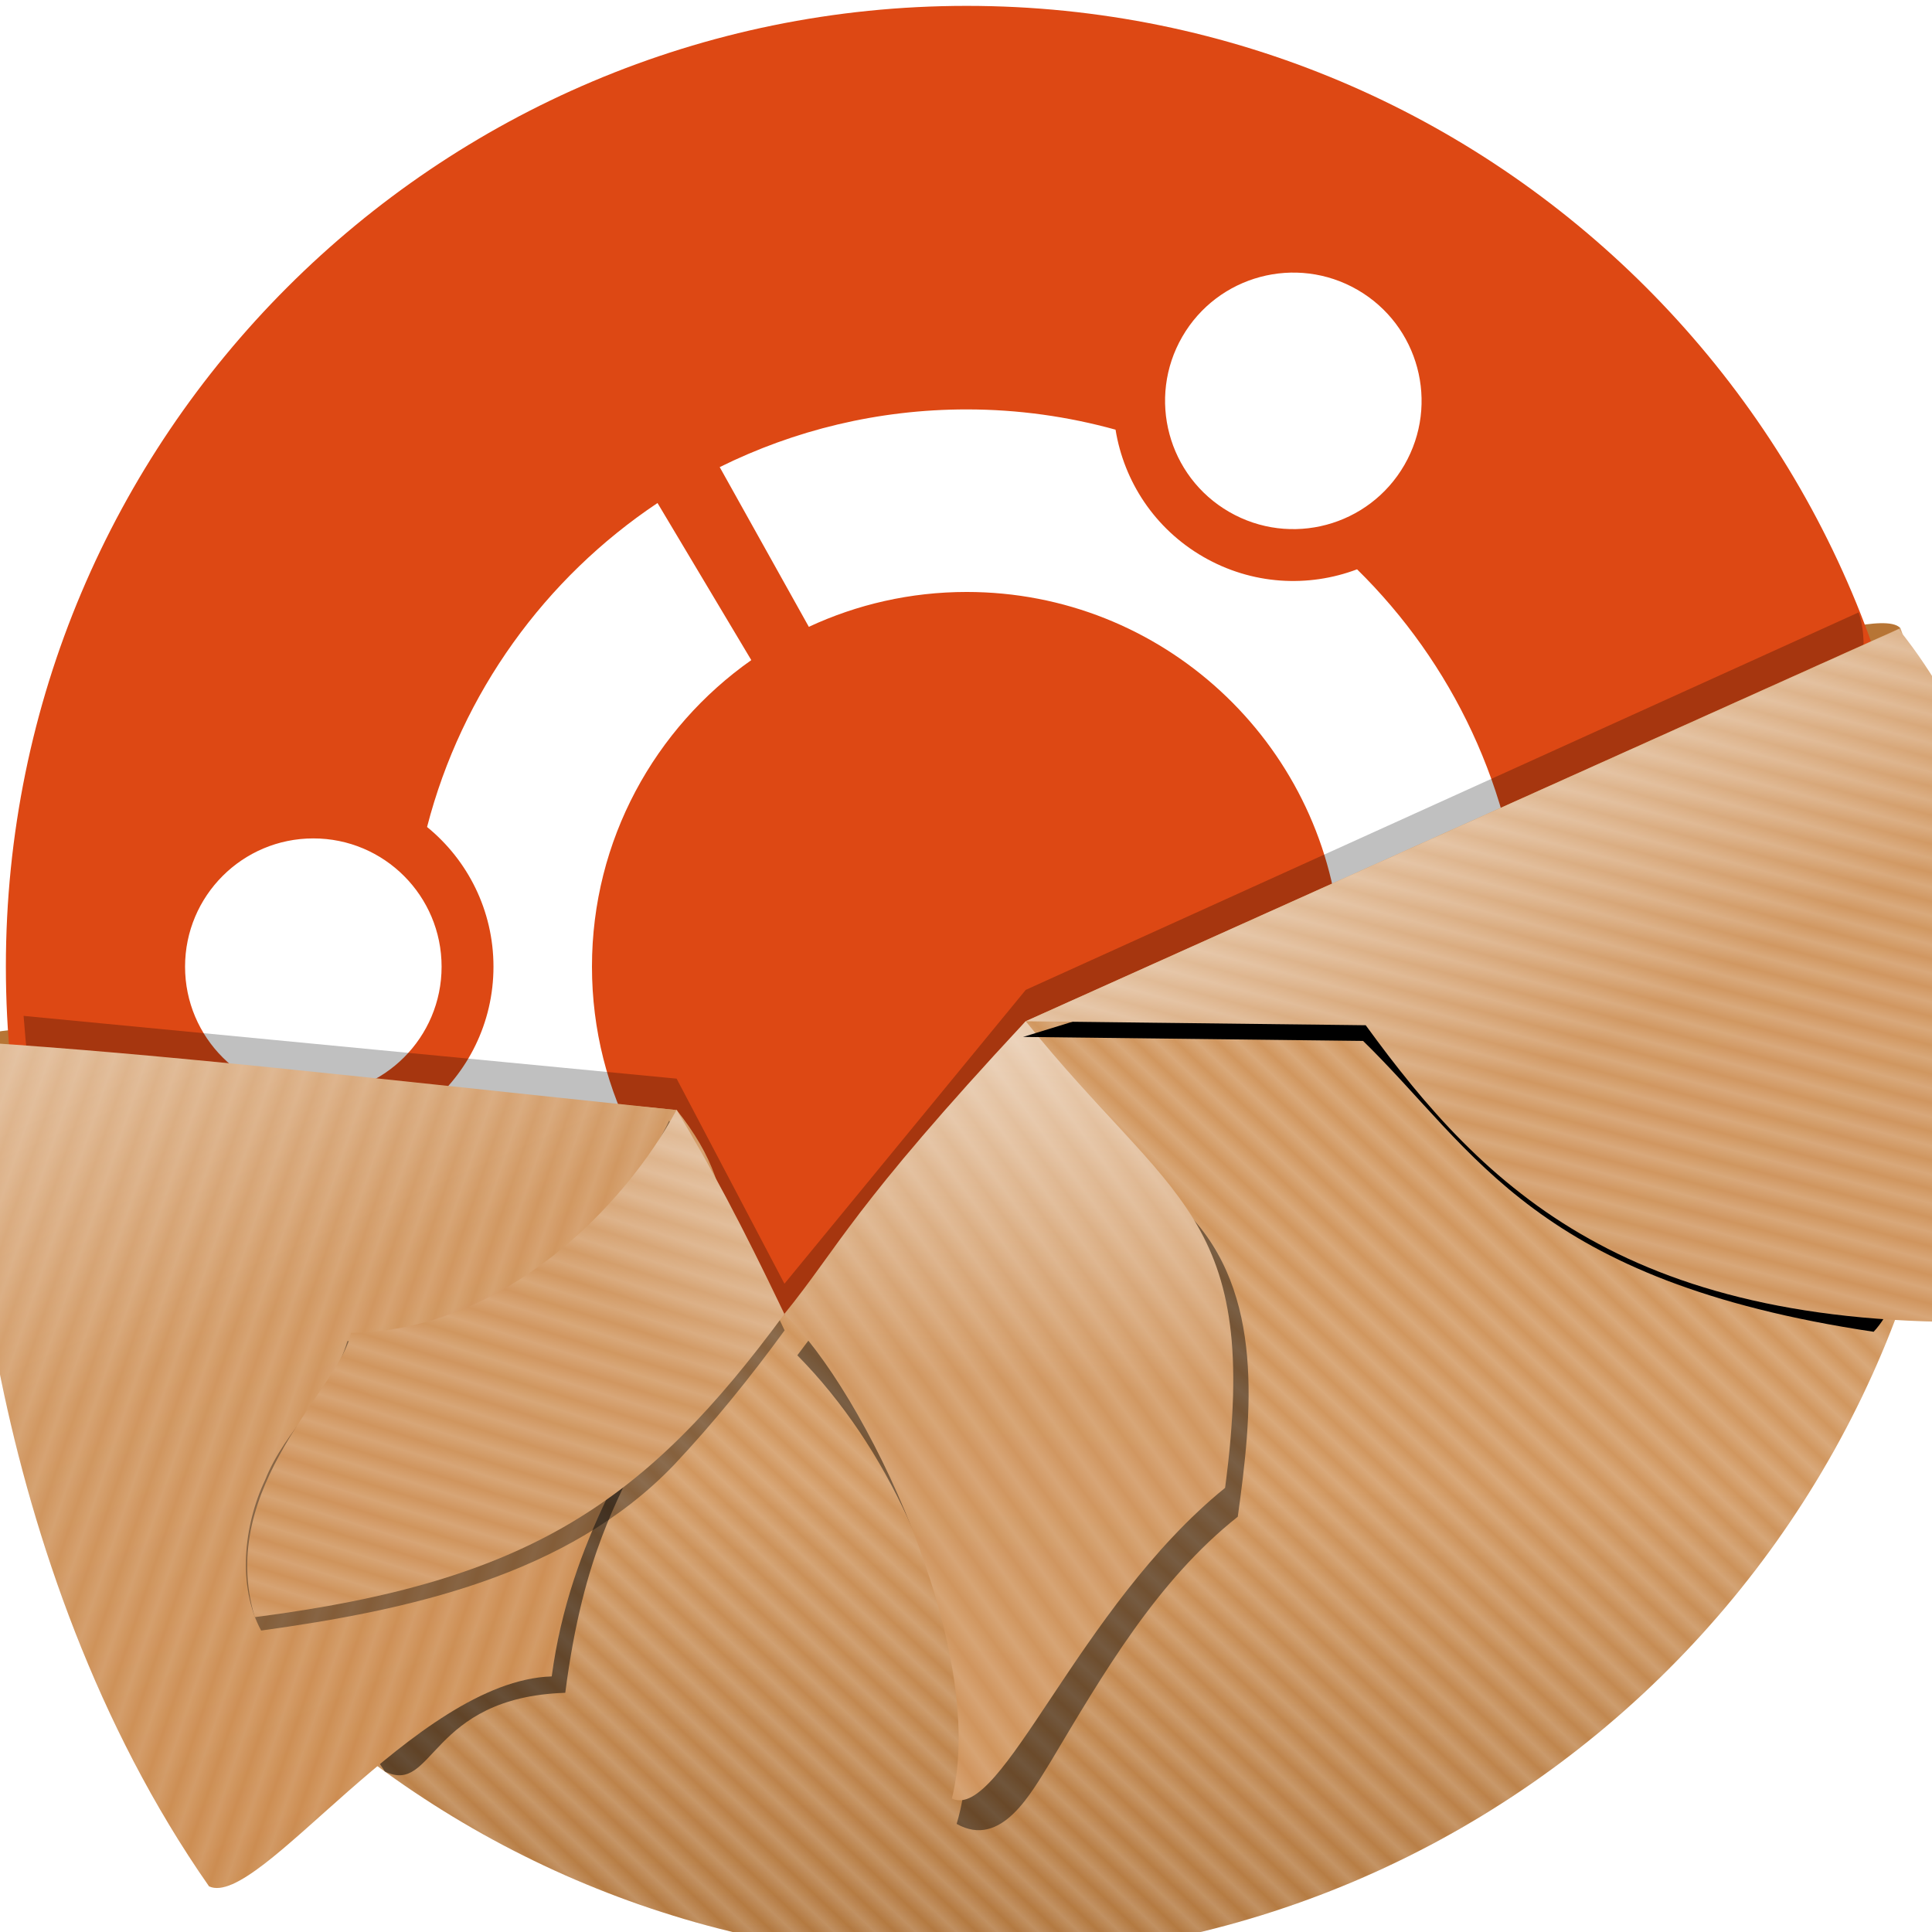 <?xml version="1.0" encoding="UTF-8" standalone="no"?>
<!-- Generator: Adobe Illustrator 14.0.0, SVG Export Plug-In  -->

<svg
   xmlns:dc="http://purl.org/dc/elements/1.1/"
   xmlns:cc="http://creativecommons.org/ns#"
   xmlns:rdf="http://www.w3.org/1999/02/22-rdf-syntax-ns#"
   xmlns:svg="http://www.w3.org/2000/svg"
   xmlns="http://www.w3.org/2000/svg"
   xmlns:xlink="http://www.w3.org/1999/xlink"
   xmlns:sodipodi="http://sodipodi.sourceforge.net/DTD/sodipodi-0.dtd"
   xmlns:inkscape="http://www.inkscape.org/namespaces/inkscape"
   version="1.1"
   x="0px"
   y="0px"
   width="285px"
   height="285px"
   viewBox="-0.866 -0.866 285 285"
   enable-background="new -0.866 -0.866 285 285"
   xml:space="preserve"
   id="svg2997"
   inkscape:version="0.48.1 "
   sodipodi:docname="logo-ubuntu_cof-orange-hex.svg"><sodipodi:namedview
   pagecolor="#ffffff"
   bordercolor="#666666"
   borderopacity="1"
   objecttolerance="10"
   gridtolerance="10"
   guidetolerance="10"
   inkscape:pageopacity="0"
   inkscape:pageshadow="2"
   inkscape:window-width="945"
   inkscape:window-height="813"
   id="namedview3005"
   showgrid="false"
   showborder="false"
   inkscape:zoom="0.11447368"
   inkscape:cx="-163.57815"
   inkscape:cy="214.50315"
   inkscape:window-x="298"
   inkscape:window-y="155"
   inkscape:window-maximized="0"
   inkscape:current-layer="svg2997" />
<defs
   id="defs2999"><pattern
     inkscape:collect="always"
     xlink:href="#Strips1_1white"
     id="pattern5506"
     patternTransform="matrix(1.924,-1.393,0.884,1.22,100.377,128.173)" /><pattern
     inkscape:collect="always"
     xlink:href="#Strips1_1white"
     id="pattern5496"
     patternTransform="matrix(0.621,-1.991,2.544,0.793,-6.177,106.554)" /><pattern
     inkscape:collect="always"
     xlink:href="#Strips1_1white"
     id="pattern5488"
     patternTransform="matrix(2.158,0.731,-1.003,2.961,0,0)" /><pattern
     inkscape:collect="always"
     xlink:href="#Strips1_1white"
     id="pattern5480"
     patternTransform="matrix(0.529,-1.979,1.212,0.324,0,0)" /><pattern
     inkscape:collect="always"
     xlink:href="#Strips1_1white"
     id="pattern5472"
     patternTransform="matrix(1.417,-1.503,-1.493,-1.408,0,0)" /><pattern
     inkscape:stockid="Stripes 1:1 white"
     id="Strips1_1white"
     patternTransform="translate(0,0) scale(10,10)"
     height="1"
     width="2"
     patternUnits="userSpaceOnUse"
     inkscape:collect="always"><rect
       id="rect4758"
       height="2"
       width="1"
       y="-0.5"
       x="0"
       style="fill:white;stroke:none" /></pattern><linearGradient
     id="linearGradient4008"><stop
       style="stop-color:#d1975f;stop-opacity:1;"
       offset="0"
       id="stop4010" /><stop
       style="stop-color:#a1672e;stop-opacity:1;"
       offset="1"
       id="stop4012" /></linearGradient><linearGradient
     id="linearGradient4000"><stop
       id="stop4002"
       offset="0"
       style="stop-color:#c98546;stop-opacity:1;" /><stop
       style="stop-color:#d19862;stop-opacity:1;"
       offset="0.614"
       id="stop4004" /><stop
       id="stop4006"
       offset="1"
       style="stop-color:#e9cdb2;stop-opacity:1;" /></linearGradient><linearGradient
     id="linearGradient3984"><stop
       style="stop-color:#cf935b;stop-opacity:1;"
       offset="0"
       id="stop3986" /><stop
       id="stop3988"
       offset="0.614"
       style="stop-color:#d19862;stop-opacity:1;" /><stop
       style="stop-color:#e9cdb2;stop-opacity:1;"
       offset="1"
       id="stop3990" /></linearGradient><linearGradient
     id="linearGradient3968"><stop
       id="stop3970"
       offset="0"
       style="stop-color:#cf935b;stop-opacity:1;" /><stop
       style="stop-color:#d19862;stop-opacity:1;"
       offset="0.614"
       id="stop3972" /><stop
       id="stop3974"
       offset="1"
       style="stop-color:#e9cdb2;stop-opacity:1;" /></linearGradient><linearGradient
     id="linearGradient3950"><stop
       style="stop-color:#cf935b;stop-opacity:1;"
       offset="0"
       id="stop3952" /><stop
       id="stop3958"
       offset="0.614"
       style="stop-color:#d19862;stop-opacity:1;" /><stop
       style="stop-color:#e9cdb2;stop-opacity:1;"
       offset="1"
       id="stop3954" /></linearGradient><filter
     inkscape:collect="always"
     id="filter3799"
     x="-0.032"
     width="1.065"
     y="-0.42"
     height="1.84"><feGaussianBlur
       inkscape:collect="always"
       stdDeviation="1.721"
       id="feGaussianBlur3801" /></filter><filter
     inkscape:collect="always"
     id="filter3866"><feGaussianBlur
       inkscape:collect="always"
       stdDeviation="1.437"
       id="feGaussianBlur3868" /></filter><filter
     inkscape:collect="always"
     id="filter3906"><feGaussianBlur
       inkscape:collect="always"
       stdDeviation="1.418"
       id="feGaussianBlur3908" /></filter><filter
     inkscape:collect="always"
     id="filter3924"><feGaussianBlur
       inkscape:collect="always"
       stdDeviation="1.71"
       id="feGaussianBlur3926" /></filter><filter
     inkscape:collect="always"
     id="filter3946"><feGaussianBlur
       inkscape:collect="always"
       stdDeviation="2.144"
       id="feGaussianBlur3948" /></filter><linearGradient
     inkscape:collect="always"
     xlink:href="#linearGradient3950"
     id="linearGradient3956"
     x1="287.875"
     y1="229.529"
     x2="216.216"
     y2="95.951"
     gradientUnits="userSpaceOnUse" /><linearGradient
     inkscape:collect="always"
     xlink:href="#linearGradient3968"
     id="linearGradient3966"
     x1="123.311"
     y1="281.365"
     x2="133.96"
     y2="150.875"
     gradientUnits="userSpaceOnUse" /><linearGradient
     inkscape:collect="always"
     xlink:href="#linearGradient3984"
     id="linearGradient3982"
     x1="53.357"
     y1="245.825"
     x2="118.704"
     y2="163.207"
     gradientUnits="userSpaceOnUse" /><linearGradient
     inkscape:collect="always"
     xlink:href="#linearGradient4000"
     id="linearGradient3998"
     x1="102.203"
     y1="300.955"
     x2="21.025"
     y2="116.416"
     gradientUnits="userSpaceOnUse" /><linearGradient
     inkscape:collect="always"
     xlink:href="#linearGradient4008"
     id="linearGradient4014"
     x1="131.654"
     y1="218.672"
     x2="130.808"
     y2="325.225"
     gradientUnits="userSpaceOnUse" /><filter
     inkscape:collect="always"
     id="filter4030"><feGaussianBlur
       inkscape:collect="always"
       stdDeviation="2.019"
       id="feGaussianBlur4032" /></filter></defs>
<rect
   style="fill:#ffffff;fill-opacity:1;stroke:none;opacity:0.001"
   id="rect5513"
   width="465.172"
   height="465.172"
   x="-96.958"
   y="-80.579"
   inkscape:export-filename="C:\Documents and Settings\t12\My Documents\My Dropbox\graphicswork\ubuntuicon\sample_update.png"
   inkscape:export-xdpi="154.78"
   inkscape:export-ydpi="154.78" /><path
   style="fill:#b77535;fill-opacity:1;stroke:none"
   d="m -4.323,152.763 c 0.762,-1.313 4.063,-1.688 7.084,-1.808 l 4.151,6.363 -9.545,2.339 z"
   id="rect5508"
   inkscape:connector-curvature="0"
   sodipodi:nodetypes="ccccc" /><path
   sodipodi:nodetypes="ccccc"
   inkscape:connector-curvature="0"
   id="path5511"
   d="m 279.448,91.768 c -1.041,-1.105 -4.34,-0.72 -7.31,-0.15 l -2.595,7.14 9.827,0.107 z"
   style="fill:#b77535;fill-opacity:1;stroke:none" /><path
   fill="#DD4814"
   d="M283.465,141.734c0,78.273-63.457,141.73-141.734,141.73S0,220.008,0,141.734C0,63.455,63.453,0,141.73,0  S283.465,63.455,283.465,141.734z"
   id="path3001" />
<path
   fill="#FFFFFF"
   d="M45.356,122.812c-10.453,0-18.923,8.47-18.923,18.923c0,10.449,8.47,18.92,18.923,18.92  c10.449,0,18.92-8.471,18.92-18.92C64.276,131.281,55.806,122.812,45.356,122.812z M180.463,208.814  c-9.051,5.225-12.149,16.793-6.926,25.84c5.226,9.051,16.793,12.151,25.844,6.926c9.048-5.224,12.148-16.792,6.923-25.842  C201.08,206.691,189.511,203.59,180.463,208.814z M86.458,141.732c0-18.701,9.293-35.219,23.504-45.221L96.128,73.338  c-16.56,11.064-28.878,27.978-33.995,47.788c5.977,4.872,9.796,12.291,9.796,20.608c0,8.315-3.819,15.734-9.797,20.605  c5.116,19.812,17.435,36.726,33.995,47.789l13.835-23.175C95.751,176.953,86.458,160.436,86.458,141.732z M141.733,86.457  c28.877,0,52.564,22.141,55.047,50.373l26.968-0.394c-1.327-20.844-10.432-39.562-24.425-53.319  c-7.194,2.718-15.505,2.306-22.688-1.842c-7.192-4.152-11.705-11.156-12.941-18.757c-6.992-1.935-14.351-2.99-21.96-2.99  c-13.086,0-25.449,3.072-36.431,8.512l13.146,23.56C125.526,88.307,133.412,86.457,141.733,86.457z M141.733,197.008  c-8.322,0-16.207-1.85-23.285-5.143L105.3,215.427c10.983,5.438,23.347,8.511,36.433,8.511c7.609,0,14.968-1.055,21.961-2.99  c1.236-7.601,5.75-14.605,12.943-18.76c7.183-4.146,15.494-4.558,22.688-1.839c13.992-13.758,23.097-32.476,24.422-53.32  l-26.968-0.394C194.298,174.871,170.61,197.008,141.733,197.008z M180.46,74.649c9.05,5.227,20.619,2.126,25.842-6.921  c5.226-9.051,2.128-20.619-6.923-25.845c-9.049-5.224-20.617-2.124-25.843,6.927C168.312,57.857,171.412,69.426,180.46,74.649z"
   id="path3003" />
<path
   sodipodi:type="arc"
   style="opacity:0.561;fill:#000000;fill-opacity:1;stroke:none;filter:url(#filter3799)"
   id="path3777"
   sodipodi:cx="145.77586"
   sodipodi:cy="295.37357"
   sodipodi:rx="63.879311"
   sodipodi:ry="4.9137931"
   d="m 209.655,295.374 a 63.879,4.914 0 1 1 -127.759,0 63.879,4.914 0 1 1 127.759,0 z"
   transform="matrix(1.456,0,0,0.463,-62.852,172.216)" /><path
   sodipodi:type="arc"
   style="opacity:0.561;fill:#000000;fill-opacity:1;stroke:none"
   id="path3803"
   sodipodi:cx="-391.46893"
   sodipodi:cy="-129.63278"
   sodipodi:rx="116.59134"
   sodipodi:ry="116.59134"
   d="m -274.878,-129.633 a 116.591,116.591 0 1 1 -233.183,0 116.591,116.591 0 1 1 233.183,0 z"
   transform="matrix(1.257,0,0,1.257,1833.681,304.619)" /><path
   id="path4020"
   d="M 273.301,89.474 150.446,145.157 114.853,188.501 98.947,158.251 2.614,148.992 c 5.681,75.716 44.957,72.833 122.127,72.833 80.91,0 63.882,-28.528 111.754,-60.794 14.542,-9.801 42.456,-55.972 36.806,-71.557 z"
   style="fill:#000000;fill-opacity:1;stroke:none;filter:url(#filter4030);opacity:0.498"
   inkscape:connector-curvature="0"
   sodipodi:nodetypes="cccccssc" /><path
   style="fill:url(#linearGradient4014);fill-opacity:1;stroke:none"
   d="M 280.344 92.656 L 151.312 150.656 L 115.719 194 L 99.812 163.75 L -3.469 153.719 C 2.213 229.435 65.424 289.094 142.594 289.094 C 223.503 289.094 289.094 223.503 289.094 142.594 C 289.094 125.058 285.994 108.241 280.344 92.656 z "
   transform="translate(-0.866,-0.866)"
   id="path3805" /><path
   id="path4034"
   transform="translate(-0.866,-0.866)"
   d="m 280.344,92.656 -129.031,58 L 115.719,194 99.812,163.75 -3.469,153.719 c 5.681,75.716 68.893,135.375 146.062,135.375 80.91,0 146.5,-65.59 146.5,-146.5 0,-17.536 -3.1,-34.352 -8.75,-49.938 z"
   style="fill:url(#pattern5472);fill-opacity:1;stroke:none;opacity:0.175"
   inkscape:connector-curvature="0" /><path
   style="opacity:0.663;fill:#000000;fill-opacity:1;stroke:none;filter:url(#filter3924)"
   d="m 152.066,156.656 c -12.83,13.234 -24.361,27.699 -35.312,42.406 13.608,13.808 21.62,32.934 24.568,51.991 0.681,5.69 0.573,11.616 -1.068,17.134 6.629,3.722 11.024,-4.644 13.874,-9.192 7.767,-13.016 15.641,-26.64 27.595,-36.121 2.08,-15.006 4.082,-33.023 -7.469,-44.844 -6.833,-7.668 -14.309,-14.758 -20.625,-23.062 -0.521,0.562 -1.042,1.125 -1.562,1.688 z"
   id="path3910"
   inkscape:connector-curvature="0" /><path
   sodipodi:type="arc"
   style="opacity:0.561;fill:#000000;fill-opacity:1;stroke:none"
   id="path3810"
   sodipodi:cx="-391.46893"
   sodipodi:cy="-129.63278"
   sodipodi:rx="116.59134"
   sodipodi:ry="116.59134"
   d="m -274.878,-129.633 a 116.591,116.591 0 1 1 -233.183,0 116.591,116.591 0 1 1 233.183,0 z"
   transform="matrix(1.257,0,0,1.257,-385.586,304.619)" /><path
   sodipodi:nodetypes="cccccccc"
   inkscape:connector-curvature="0"
   id="path3812"
   d="m -1061.77,16.978 248.625,-75.669 81.846,146.704 -137.439,61.77 -35.603,43.355 -41.966,-79.814 -93.843,-26.855 z"
   style="opacity:0.561;fill:#000000;fill-opacity:1;stroke:none" /><path
   style="fill:#d1975f;fill-opacity:1;stroke:none"
   d="m 801.72,-561.038 141.954,0 0,107.011 -141.954,0 z"
   id="rect3829"
   inkscape:connector-curvature="0" /><path
   sodipodi:nodetypes="ccccc"
   style="opacity:1;fill:url(#linearGradient3966);fill-opacity:1;stroke:none"
   d="m 150.439,149.775 c 21.556,26.878 34.819,28.281 29.413,68.841 -21.723,17.628 -32.98,49.243 -40.301,45.834 5.501,-21.916 -12.931,-60.41 -24.734,-71.462 8.113,-9.976 9.813,-15.498 35.621,-43.214 z"
   id="path3834"
   inkscape:connector-curvature="0" /><path
   sodipodi:nodetypes="cccccc"
   style="opacity:0.707;fill:#000000;fill-opacity:1;stroke:none;filter:url(#filter3906)"
   d="m 83.197,190.299 c 21.556,26.878 4.73,15.571 -0.676,56.132 -20.179,0.641 -19.292,14.537 -26.613,11.127 -33.105,-47.397 -35.016,-53.306 -31.955,-67.254 29.202,1.944 9.447,-5.212 59.244,-0.005 z"
   id="path3872"
   inkscape:connector-curvature="0"
   transform="matrix(1,0,0,1.043,0,-8.18)" /><path
   inkscape:connector-curvature="0"
   id="path3836"
   d="m 98.955,162.888 c 21.556,26.878 -13.029,42.982 -18.435,83.542 -20.179,0.641 -43.228,34.379 -50.549,30.97 -33.105,-47.397 -37.333,-110.597 -34.272,-124.545 29.202,1.944 53.458,4.826 103.255,10.033 z"
   style="opacity:1;fill:url(#linearGradient3998);fill-opacity:1;stroke:none"
   sodipodi:nodetypes="ccccc" /><path
   sodipodi:nodetypes="ccccc"
   style="fill:url(#pattern5488);fill-opacity:1;stroke:none;opacity:0.117"
   d="m 98.955,162.888 c 21.556,26.878 -13.029,42.982 -18.435,83.542 -20.179,0.641 -43.228,34.379 -50.549,30.97 -33.105,-47.397 -37.333,-110.597 -34.272,-124.545 29.202,1.944 53.458,4.826 103.255,10.033 z"
   id="path5482"
   inkscape:connector-curvature="0" /><path
   style="opacity:0.6;fill:#000000;fill-opacity:1;stroke:none;filter:url(#filter3866)"
   d="m 97.469,165.228 c -8.95,17.758 -27.695,29.431 -47.094,31.75 -2.232,7.724 -9.163,12.956 -12.125,20.469 -3.182,6.683 -4.112,15.725 -0.594,22.219 21.587,-2.986 45.197,-8.046 60.906,-24.438 5.865,-6.235 11.233,-12.885 16.312,-19.844 -5.02,-10.702 -10.791,-20.926 -17.031,-30.938 l -0.375,0.781 z"
   id="path3840"
   inkscape:connector-curvature="0" /><path
   inkscape:connector-curvature="0"
   id="path3838"
   d="m 114.843,192.973 c -20.424,27.748 -37.537,39.497 -78.122,44.713 -5.813,-19.334 12.774,-33.981 14.185,-41.932 22.594,-0.325 40.393,-18.651 48.035,-32.9 5.084,8.508 9.454,16.609 15.903,30.119 z"
   style="opacity:1;fill:url(#linearGradient3982);fill-opacity:1;stroke:none"
   sodipodi:nodetypes="ccccc" /><path
   inkscape:connector-curvature="0"
   id="path3932"
   d="m 150.05,152.098 120.291,-36.984 c 21.556,26.878 13.744,71.443 5.183,80.478 -50.006,-7.481 -58.608,-26.607 -75.311,-42.906 z"
   style="fill:#000000;fill-opacity:1;stroke:none;filter:url(#filter3946)"
   sodipodi:nodetypes="ccccc" /><path
   inkscape:connector-curvature="0"
   id="path3832"
   d="M 150.436,149.781 279.22,91.95 c 21.556,26.878 20.693,63.721 16.379,102.098 -56.183,1.785 -77.525,-19.658 -95,-43.678 z"
   style="opacity:1;fill:url(#linearGradient3956);fill-opacity:1;stroke:none"
   sodipodi:nodetypes="ccccc" /><path
   sodipodi:nodetypes="ccccc"
   style="opacity:0.166;fill:url(#pattern5480);fill-opacity:1;stroke:none"
   d="M 150.436,149.781 279.22,91.95 c 21.556,26.878 20.693,63.721 16.379,102.098 -56.183,1.785 -77.525,-19.658 -95,-43.678 z"
   id="path5474"
   inkscape:connector-curvature="0" /><path
   sodipodi:nodetypes="ccccc"
   style="fill:url(#pattern5496);fill-opacity:1;stroke:none;opacity:0.151"
   d="m 114.843,192.973 c -20.424,27.748 -37.537,39.497 -78.122,44.713 -5.813,-19.334 12.774,-33.981 14.185,-41.932 22.594,-0.325 40.393,-18.651 48.035,-32.9 5.084,8.508 9.454,16.609 15.903,30.119 z"
   id="path5490"
   inkscape:connector-curvature="0" /><path
   inkscape:connector-curvature="0"
   id="path5498"
   d="m 150.439,149.775 c 21.556,26.878 34.819,28.281 29.413,68.841 -21.723,17.628 -32.98,49.243 -40.301,45.834 5.501,-21.916 -12.931,-60.41 -24.734,-71.462 8.113,-9.976 9.813,-15.498 35.621,-43.214 z"
   style="fill:url(#pattern5506);fill-opacity:1;stroke:none;opacity:0.137"
   sodipodi:nodetypes="ccccc" /></svg>